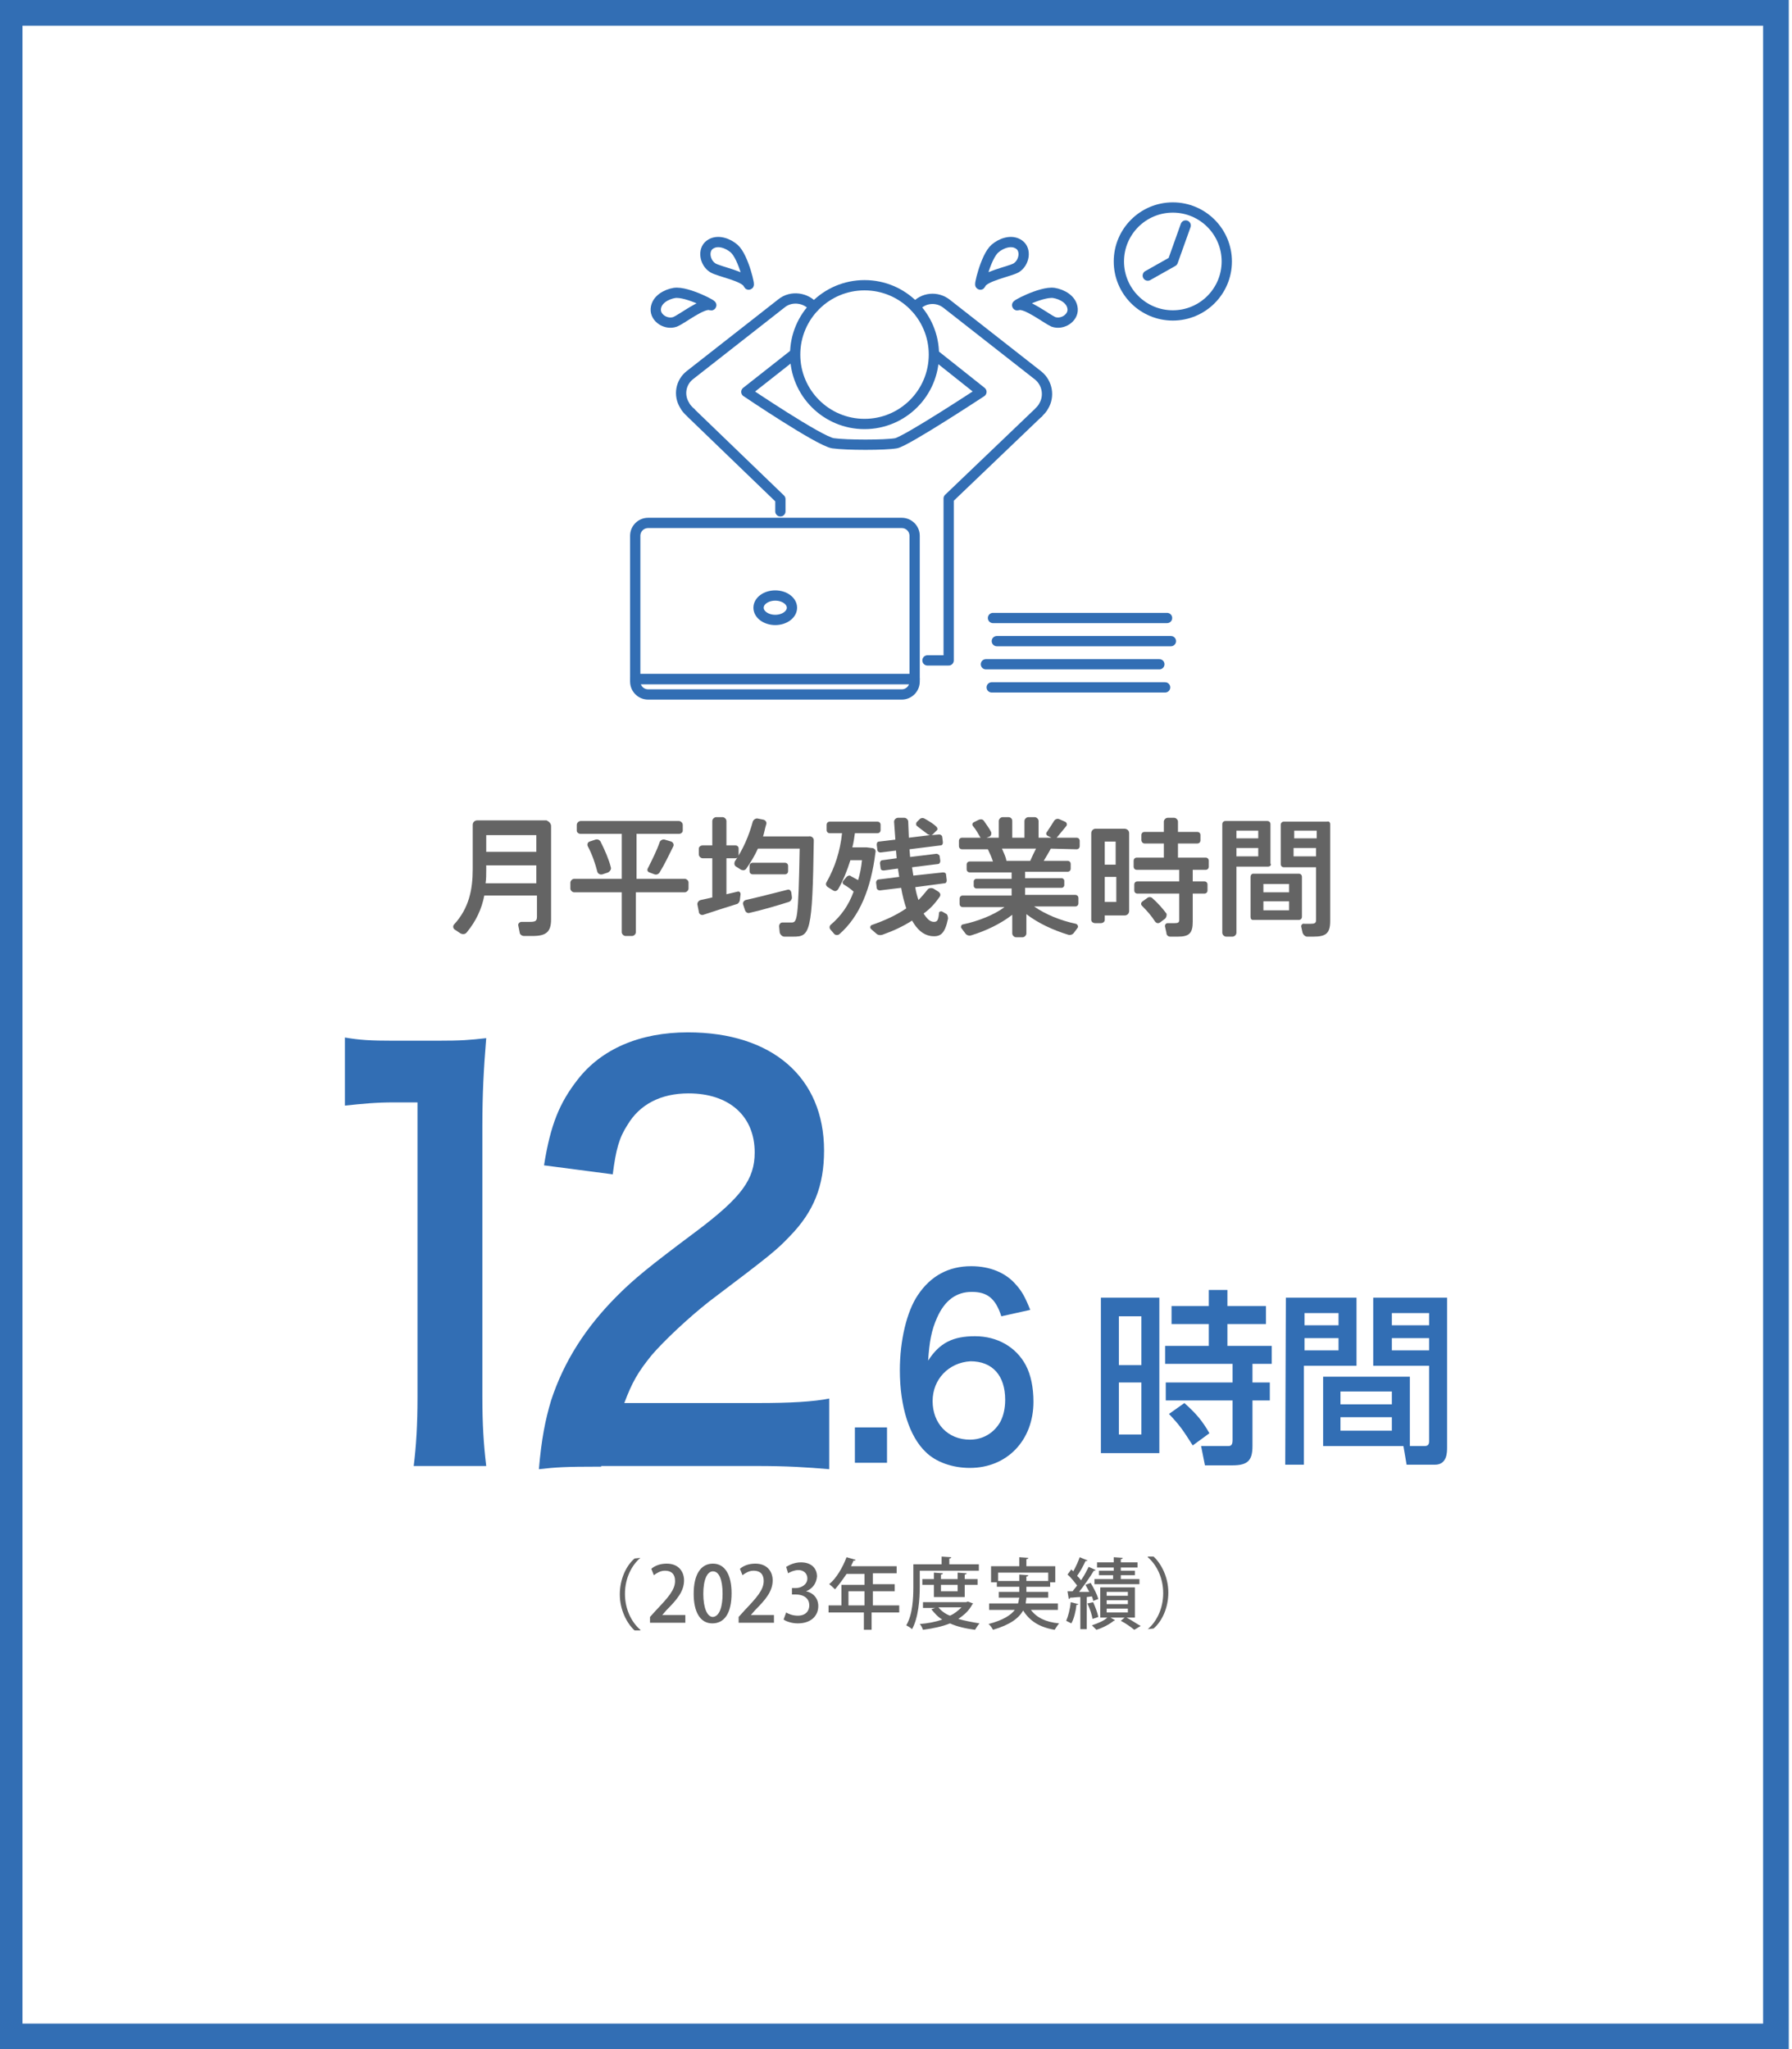 <?xml version="1.0" encoding="utf-8"?>
<!-- Generator: Adobe Illustrator 28.3.0, SVG Export Plug-In . SVG Version: 6.00 Build 0)  -->
<svg version="1.1" id="_レイヤー_2" xmlns="http://www.w3.org/2000/svg" xmlns:xlink="http://www.w3.org/1999/xlink" x="0px"
	 y="0px" width="279px" height="319px" viewBox="0 0 279 319" style="enable-background:new 0 0 279 319;" xml:space="preserve">
<style type="text/css">
	.st0{fill:none;stroke:#326EB4;stroke-width:4;stroke-miterlimit:10;}
	.st1{fill:#646464;}
	.st2{fill:none;stroke:#326EB4;stroke-width:1.6;stroke-linecap:round;stroke-linejoin:round;stroke-miterlimit:10;}
	.st3{fill:none;stroke:#326EB4;stroke-width:1.6;stroke-linecap:round;stroke-linejoin:round;stroke-miterlimit:10;}
	.st4{fill:none;stroke:#326EB4;stroke-width:1.6;stroke-miterlimit:10;}
	.st5{fill:#326EB4;}
</style>
<rect x="1.5" y="2" class="st0" width="275" height="315"/>
<g>
	<g>
		<path class="st1" d="M85.8,128.6v14.5c0,2-0.8,2.6-2.9,2.6c-0.4,0-0.9,0-1.3,0s-0.7-0.3-0.7-0.6l-0.2-1c-0.1-0.3,0.2-0.6,0.5-0.6
			c0.4,0,0.9,0,1.3,0c0.8,0,1.1-0.1,1.1-0.8v-3.3h-8.2c-0.4,2.1-1.3,4-2.7,5.7c-0.2,0.3-0.6,0.4-1,0.2l-0.9-0.6
			c-0.3-0.2-0.3-0.6-0.1-0.8c2.3-2.5,2.9-5.4,2.9-8.6v-6.9c0-0.4,0.3-0.7,0.7-0.7h10.8C85.5,127.9,85.8,128.2,85.8,128.6z
			 M83.5,137.5v-2.8h-7.8v0.8c0,0.7,0,1.3-0.1,2H83.5z M75.7,130v2.6h7.8V130H75.7z"/>
		<path class="st1" d="M107.2,137.4v0.9c0,0.3-0.3,0.6-0.6,0.6H99v6.2c0,0.3-0.3,0.6-0.6,0.6h-1c-0.3,0-0.6-0.3-0.6-0.6v-6.2h-7.4
			c-0.3,0-0.6-0.3-0.6-0.6v-0.9c0-0.3,0.3-0.6,0.6-0.6h7.4v-7h-6.4c-0.3,0-0.6-0.2-0.6-0.5v-0.9c0-0.3,0.3-0.6,0.6-0.6h15.3
			c0.3,0,0.6,0.3,0.6,0.6v0.9c0,0.3-0.3,0.5-0.6,0.5h-6.6v7h7.6C107,136.9,107.2,137.1,107.2,137.4z M93,135.7
			c-0.3-1.2-0.8-2.7-1.5-4c-0.1-0.3,0-0.6,0.3-0.7l0.9-0.3c0.3-0.1,0.6,0,0.8,0.3c0.7,1.4,1.3,2.8,1.6,4c0.1,0.3-0.1,0.6-0.4,0.8
			l-0.9,0.3C93.4,136.2,93.1,136,93,135.7z M104.5,131c0.3,0.1,0.5,0.5,0.3,0.8c-0.6,1.2-1.3,2.7-2.1,4c-0.2,0.3-0.5,0.4-0.8,0.3
			l-0.8-0.3c-0.3-0.1-0.4-0.4-0.2-0.7c0.7-1.4,1.4-2.8,1.8-4c0.1-0.3,0.5-0.5,0.8-0.4L104.5,131z"/>
		<path class="st1" d="M115.2,140c0,0.3-0.2,0.6-0.4,0.7c-1.6,0.5-3.8,1.2-5.3,1.7c-0.3,0.1-0.7-0.1-0.7-0.5l-0.2-1
			c-0.1-0.3,0.1-0.7,0.5-0.8l1.8-0.4v-6.1h-1.5c-0.3,0-0.6-0.3-0.6-0.6v-0.9c0-0.3,0.3-0.5,0.6-0.5h1.5v-3.8c0-0.3,0.3-0.6,0.6-0.6
			h1c0.3,0,0.6,0.3,0.6,0.6v3.8h1.4c0.3,0,0.5,0.2,0.5,0.5v0.9c0,0.3-0.2,0.6-0.5,0.6h-1.4v5.6l1.7-0.4c0.3-0.1,0.5,0.1,0.5,0.4
			L115.2,140z M126.7,130.8c-0.2,14.5-0.6,15-3.2,15c-0.4,0-0.9,0-1.4,0c-0.3,0-0.6-0.3-0.7-0.6l-0.1-1c0-0.3,0.2-0.6,0.5-0.6
			c0.5,0,1,0,1.4,0c0.9,0,1.1-0.2,1.3-11.5H118c-0.5,1.1-1.1,2.1-1.8,3.1c-0.2,0.3-0.5,0.3-0.8,0.2l-0.8-0.5
			c-0.3-0.2-0.3-0.5-0.2-0.8c1.3-1.9,2.2-4,2.8-6.2c0.1-0.3,0.4-0.5,0.7-0.5l1,0.2c0.3,0.1,0.5,0.4,0.4,0.7
			c-0.2,0.6-0.3,1.3-0.5,1.9h7.1C126.3,130.1,126.7,130.4,126.7,130.8z M122.8,140.4c-1.9,0.6-4.3,1.3-6.1,1.7
			c-0.3,0.1-0.6-0.1-0.7-0.4l-0.3-0.9c-0.1-0.3,0.1-0.6,0.4-0.7c1.8-0.4,4.5-1.1,6.5-1.6c0.3-0.1,0.5,0.1,0.6,0.4l0.1,0.8
			C123.3,140,123.1,140.3,122.8,140.4z M117.2,136.1c-0.3,0-0.5-0.2-0.5-0.5v-0.8c0-0.3,0.2-0.5,0.5-0.5h5c0.3,0,0.5,0.2,0.5,0.5
			v0.8c0,0.3-0.2,0.5-0.5,0.5H117.2z"/>
		<path class="st1" d="M136.3,132.7c-0.7,5.7-2.5,10-5.6,12.7c-0.2,0.2-0.6,0.2-0.8,0l-0.6-0.7c-0.2-0.2-0.2-0.6,0.1-0.8
			c1.5-1.3,2.7-2.9,3.5-5.1c-0.4-0.4-1-0.8-1.5-1.1c-0.2-0.1-0.3-0.4-0.1-0.6l0.5-0.6c0.2-0.2,0.5-0.3,0.7-0.1l1.1,0.6
			c0.3-1,0.5-2,0.6-3.1h-1.8c-0.5,1.6-1.1,3.1-1.9,4.5c-0.2,0.3-0.5,0.4-0.8,0.2l-0.8-0.5c-0.3-0.2-0.4-0.5-0.2-0.8
			c1.3-2.3,2.1-4.8,2.4-7.6h-1.9c-0.3,0-0.5-0.2-0.5-0.5v-0.8c0-0.3,0.2-0.5,0.5-0.5h7.4c0.3,0,0.5,0.2,0.5,0.5v0.8
			c0,0.3-0.2,0.5-0.5,0.5h-3.5c-0.1,0.7-0.2,1.5-0.4,2.2h2.2l0.8,0.1C136.2,132,136.4,132.4,136.3,132.7z M147.6,143
			c-0.5,2.4-1.2,2.9-2.7,2.7c-1.2-0.2-2.1-1-2.9-2.4c-1.4,0.9-2.9,1.6-4.6,2.2c-0.3,0.1-0.7,0.1-1-0.2l-0.8-0.7
			c-0.2-0.2-0.1-0.5,0.1-0.6c2-0.7,3.8-1.5,5.4-2.6c-0.3-0.9-0.6-2-0.8-3.2l-3.3,0.4c-0.3,0-0.5-0.2-0.5-0.4l-0.1-0.8
			c0-0.3,0.2-0.5,0.4-0.5l3.2-0.4l-0.2-1.3l-2.2,0.3c-0.3,0-0.5-0.1-0.5-0.4l-0.1-0.7c0-0.2,0.1-0.5,0.4-0.5l2.2-0.3l-0.1-1.2
			l-2.4,0.3c-0.3,0-0.5-0.2-0.5-0.4l-0.1-0.8c0-0.3,0.1-0.5,0.4-0.5l2.5-0.3l-0.2-2.8c0-0.3,0.3-0.6,0.6-0.6h1
			c0.3,0,0.6,0.3,0.6,0.6l0.1,2.5l3.3-0.4c-0.1,0-0.2-0.1-0.3-0.1c-0.5-0.4-1.1-0.8-1.7-1.3c-0.2-0.1-0.2-0.4-0.1-0.6l0.5-0.5
			c0.2-0.2,0.5-0.2,0.7-0.1c0.7,0.4,1.4,0.8,1.9,1.3c0.2,0.2,0.2,0.5,0,0.6l-0.6,0.6L145,130l1.2-0.1c0.3,0,0.5,0.2,0.5,0.4l0.1,0.8
			c0,0.3-0.1,0.5-0.4,0.5l-4.8,0.6l0.1,1.2l4.1-0.5c0.2,0,0.5,0.2,0.5,0.4l0.1,0.7c0,0.2-0.1,0.5-0.4,0.5l-4,0.5l0.2,1.3l4.6-0.5
			c0.3,0,0.5,0.1,0.5,0.4l0.1,0.8c0,0.3-0.1,0.5-0.4,0.5l-4.5,0.6c0.1,0.7,0.3,1.4,0.5,2c0.5-0.5,1-1.1,1.4-1.6
			c0.2-0.3,0.6-0.3,0.9-0.2l0.8,0.5c0.3,0.2,0.4,0.5,0.2,0.8c-0.7,1-1.5,1.9-2.5,2.6c0.5,0.8,1,1.3,1.6,1.3c0.5,0,0.7-0.2,0.8-1.4
			c0-0.2,0.3-0.3,0.5-0.2l0.7,0.4C147.5,142.4,147.6,142.7,147.6,143z"/>
		<path class="st1" d="M163.6,132.1c-0.3,0.6-0.7,1.2-1.1,1.9h3.7c0.3,0,0.5,0.2,0.5,0.5v0.7c0,0.3-0.2,0.5-0.5,0.5h-6.6v1h5.7
			c0.2,0,0.4,0.2,0.4,0.4v0.7c0,0.2-0.2,0.4-0.4,0.4h-5.7v1.1h7.8c0.3,0,0.5,0.2,0.5,0.5v0.8c0,0.3-0.2,0.5-0.5,0.5H161
			c1.7,1.2,4.1,2.2,6.5,2.7c0.3,0.1,0.4,0.4,0.3,0.6l-0.6,0.8c-0.2,0.3-0.6,0.4-0.9,0.3c-2.3-0.7-4.7-1.8-6.5-3.2v3
			c0,0.3-0.3,0.6-0.6,0.6h-1c-0.3,0-0.6-0.3-0.6-0.6v-2.9c-1.8,1.4-4.1,2.5-6.4,3.2c-0.3,0.1-0.7,0-0.9-0.3l-0.6-0.8
			c-0.2-0.2,0-0.6,0.2-0.6c2.4-0.5,4.9-1.5,6.5-2.7h-6.5c-0.3,0-0.5-0.2-0.5-0.5v-0.8c0-0.3,0.2-0.5,0.5-0.5h7.6v-1.1H152
			c-0.2,0-0.4-0.2-0.4-0.4v-0.7c0-0.2,0.2-0.4,0.4-0.4h5.5v-1H151c-0.3,0-0.5-0.2-0.5-0.5v-0.7c0-0.3,0.2-0.5,0.5-0.5h3.6
			c-0.2-0.6-0.5-1.3-0.8-1.9h-4c-0.3,0-0.5-0.2-0.5-0.5v-0.8c0-0.3,0.2-0.5,0.5-0.5h2.9l-0.1-0.1c-0.3-0.5-0.6-1.1-1.1-1.7
			c-0.2-0.2-0.1-0.5,0.1-0.6l0.8-0.4c0.3-0.1,0.6-0.1,0.8,0.2c0.4,0.6,0.8,1.1,1.1,1.7c0.1,0.3,0,0.6-0.2,0.7l-0.5,0.2h1.9v-2.6
			c0-0.3,0.3-0.6,0.6-0.6h0.9c0.3,0,0.6,0.2,0.6,0.6v2.6h1.9v-2.6c0-0.3,0.3-0.6,0.6-0.6h1c0.3,0,0.6,0.3,0.6,0.6v2.6h2l-0.6-0.3
			c-0.2-0.1-0.3-0.4-0.1-0.6c0.4-0.6,0.8-1.2,1.1-1.7c0.2-0.3,0.5-0.4,0.8-0.3l0.9,0.4c0.3,0.1,0.4,0.5,0.2,0.7
			c-0.4,0.5-0.9,1.1-1.4,1.7l-0.1,0.1h3.1c0.3,0,0.5,0.2,0.5,0.5v0.8c0,0.3-0.2,0.5-0.5,0.5L163.6,132.1L163.6,132.1z M161.3,132.1
			H156c0.3,0.7,0.6,1.3,0.7,1.9h3.7C160.7,133.3,161,132.7,161.3,132.1z"/>
		<path class="st1" d="M175.8,129.7v12.1c0,0.4-0.3,0.7-0.7,0.7H172v0.7c0,0.3-0.3,0.5-0.6,0.5h-0.9c-0.3,0-0.6-0.2-0.6-0.5v-13.5
			c0-0.4,0.3-0.7,0.7-0.7h4.4C175.5,129,175.8,129.3,175.8,129.7z M172,131v3.6h1.7V131H172z M173.8,140.4v-3.9H172v3.9H173.8z
			 M185.7,135.4v1.8h1.8c0.3,0,0.5,0.2,0.5,0.5v0.9c0,0.3-0.2,0.5-0.5,0.5h-1.8v4.4c0,1.8-0.6,2.3-2.3,2.3c-0.4,0-0.8,0-1.2,0
			c-0.3,0-0.6-0.2-0.6-0.6l-0.2-0.9c-0.1-0.3,0.1-0.6,0.4-0.6c0.3,0,0.7,0,1.1,0c0.5,0,0.7-0.1,0.7-0.5v-4.1h-6.5
			c-0.3,0-0.5-0.2-0.5-0.5v-0.9c0-0.3,0.2-0.5,0.5-0.5h6.5v-1.8H177c-0.3,0-0.5-0.2-0.5-0.5V134c0-0.3,0.2-0.5,0.5-0.5h4.2v-2.2h-3
			c-0.3,0-0.5-0.3-0.5-0.5V130c0-0.3,0.2-0.5,0.5-0.5h3v-1.6c0-0.3,0.3-0.6,0.6-0.6h1c0.3,0,0.6,0.3,0.6,0.6v1.6h3
			c0.3,0,0.5,0.2,0.5,0.5v0.8c0,0.3-0.2,0.5-0.5,0.5h-3v2.2h4.3c0.3,0,0.5,0.2,0.5,0.5v0.9c0,0.3-0.2,0.5-0.5,0.5H185.7z M181.4,143
			l-0.8,0.6c-0.3,0.2-0.6,0.1-0.8-0.2c-0.5-0.8-1.2-1.6-2-2.4c-0.2-0.2-0.2-0.5,0.1-0.7l0.7-0.5c0.2-0.2,0.6-0.2,0.8,0
			c0.9,0.8,1.6,1.6,2.2,2.4C181.7,142.4,181.6,142.8,181.4,143z"/>
		<path class="st1" d="M197.4,134.9h-4.9v10.3c0,0.3-0.3,0.6-0.6,0.6h-1c-0.3,0-0.6-0.3-0.6-0.6v-16.9c0-0.3,0.2-0.5,0.5-0.5h6.5
			c0.3,0,0.5,0.2,0.5,0.5v6.1C198,134.7,197.7,134.9,197.4,134.9z M192.5,129.3v1.2h3.4v-1.2H192.5z M195.9,133.3V132h-3.4v1.3
			H195.9z M202.7,142.7c0,0.3-0.2,0.5-0.5,0.5h-7.1c-0.3,0-0.4-0.2-0.4-0.5v-6.2c0-0.3,0.2-0.5,0.4-0.5h7.1c0.3,0,0.5,0.2,0.5,0.5
			V142.7z M200.7,137.6h-4v1.3h4V137.6z M200.7,140.3h-4v1.4h4V140.3z M207.1,128.3v15.1c0,1.9-0.7,2.4-2.6,2.4h-1
			c-0.3,0-0.6-0.3-0.7-0.6l-0.2-0.9c-0.1-0.3,0.2-0.6,0.5-0.5c0.3,0,0.7,0,0.9,0c0.7,0,0.9-0.1,0.9-0.6V135h-5
			c-0.3,0-0.5-0.2-0.5-0.5v-6.1c0-0.3,0.2-0.5,0.5-0.5h6.7C206.9,127.8,207.1,128,207.1,128.3z M201.5,129.3v1.2h3.5v-1.2H201.5z
			 M204.9,133.3V132h-3.5v1.3H204.9z"/>
	</g>
</g>
<g>
	<line class="st2" x1="154.6" y1="96.2" x2="181.7" y2="96.2"/>
	<line class="st2" x1="155.2" y1="99.8" x2="182.3" y2="99.8"/>
	<line class="st2" x1="154.4" y1="107" x2="181.4" y2="107"/>
	<line class="st2" x1="153.5" y1="103.4" x2="180.5" y2="103.4"/>
	<ellipse class="st3" cx="182.6" cy="40.7" rx="8.4" ry="8.4"/>
	<polyline class="st2" points="184.6,35.1 182.6,40.7 178.7,42.9 	"/>
	<g>
		<path class="st2" d="M142.4,105.7H98.9V83.4c0-1.1,0.9-2,2-2h39.5c1.1,0,2,0.9,2,2V105.7z"/>
		<path class="st2" d="M142.4,105.7H98.9v0.4c0,1.1,0.9,2,2,2h39.5c1.1,0,2-0.9,2-2V105.7z"/>
		<ellipse class="st4" cx="120.7" cy="94.6" rx="2.6" ry="1.9"/>
		<g>
			<g>
				<circle class="st2" cx="134.6" cy="55.2" r="10.8"/>
				<path class="st2" d="M145.5,55.2l7.3,5.8c0,0-11.7,7.7-13.3,8c-1.7,0.3-7.7,0.3-9.8,0c-2.1-0.3-13.5-8-13.5-8l7.5-5.9"/>
				<path class="st2" d="M144.4,102.8h3.3V77.6l13.8-13.2c0.1-0.1,0.2-0.1,0.2-0.2c0.3-0.3,0.6-0.6,0.8-1c0.9-1.5,0.6-3.5-0.8-4.7
					l-14.3-11.2c-1.5-1.2-3.7-1-4.9,0.5"/>
				<path class="st2" d="M126.7,47.8c-1.2-1.5-3.5-1.8-5-0.6l-14.3,11.2c-1.4,1.1-1.8,3.1-0.8,4.7c0.2,0.4,0.5,0.7,0.8,1
					c0.1,0.1,0.2,0.1,0.2,0.2l13.9,13.4v1.9"/>
			</g>
			<g>
				<path class="st2" d="M116.5,44.2c0.4,0.9-0.7-4.2-2.2-5.5c-0.9-0.8-2.6-1.5-3.8-0.6c-1.1,0.8-0.8,2.8,0.5,3.6
					C112,42.3,116,43,116.5,44.2z"/>
				<path class="st2" d="M110.6,47.5c1,0.3-3.6-2.2-5.6-1.9c-1.2,0.2-2.8,1-2.9,2.5c-0.1,1.4,1.6,2.5,3,2
					C106.3,49.6,109.4,47.1,110.6,47.5z"/>
			</g>
			<g>
				<path class="st2" d="M152.7,44.2c-0.4,0.9,0.7-4.2,2.2-5.5c0.9-0.8,2.6-1.5,3.8-0.6c1.1,0.8,0.8,2.8-0.5,3.6
					C157.1,42.3,153.2,43,152.7,44.2z"/>
				<path class="st2" d="M158.5,47.5c-1,0.3,3.6-2.2,5.6-1.9c1.2,0.2,2.8,1,2.9,2.5c0.1,1.4-1.6,2.5-3,2
					C162.9,49.6,159.7,47.1,158.5,47.5z"/>
			</g>
		</g>
	</g>
</g>
<g>
	<g>
		<path class="st1" d="M99.7,242.5c-1.3,1.1-2.4,3.1-2.4,5.6c0,2.5,1.1,4.5,2.4,5.6v0.1h-0.9c-1.2-1.1-2.3-3.2-2.3-5.6
			s1-4.5,2.3-5.6L99.7,242.5L99.7,242.5z"/>
		<path class="st1" d="M106.7,252.6h-5.5v-0.9l0.9-1c1.9-2,3-3.2,3-4.6c0-0.9-0.4-1.6-1.6-1.6c-0.7,0-1.3,0.4-1.7,0.7l-0.4-1
			c0.6-0.5,1.4-0.8,2.4-0.8c1.9,0,2.7,1.3,2.7,2.6c0,1.7-1.1,3-2.7,4.6l-0.7,0.8v0h3.6V252.6z"/>
		<path class="st1" d="M108,248.1c0-3,1.1-4.7,3-4.7c1.9,0,2.9,1.8,2.9,4.6c0,3.1-1.1,4.7-3,4.7C109,252.7,108,250.9,108,248.1z
			 M112.5,248.1c0-2.1-0.5-3.5-1.5-3.5c-0.9,0-1.5,1.3-1.5,3.5c0,2.2,0.6,3.6,1.5,3.6C112.1,251.6,112.5,249.9,112.5,248.1z"/>
		<path class="st1" d="M120.4,252.6H115v-0.9l0.9-1c1.9-2,3-3.2,3-4.6c0-0.9-0.4-1.6-1.6-1.6c-0.7,0-1.3,0.4-1.7,0.7l-0.4-1
			c0.6-0.5,1.4-0.8,2.4-0.8c1.9,0,2.7,1.3,2.7,2.6c0,1.7-1.1,3-2.7,4.6l-0.7,0.8v0h3.6V252.6z"/>
		<path class="st1" d="M125.5,247.7c1,0.2,1.9,1,1.9,2.3c0,1.5-1.1,2.7-3.2,2.7c-0.9,0-1.8-0.3-2.2-0.6l0.4-1.1
			c0.3,0.2,1,0.5,1.8,0.5c1.3,0,1.8-0.8,1.8-1.6c0-1.2-1-1.7-2.1-1.7h-0.6v-1h0.6c0.8,0,1.8-0.5,1.8-1.5c0-0.7-0.5-1.3-1.4-1.3
			c-0.6,0-1.3,0.3-1.6,0.5l-0.3-1c0.5-0.3,1.3-0.7,2.3-0.7c1.7,0,2.5,1,2.5,2.2C127.1,246.5,126.5,247.3,125.5,247.7L125.5,247.7z"
			/>
		<path class="st1" d="M140,249.9v1.1h-4.3v2.7h-1.2V251H129v-1.1h2v-3.2h3.6V245h-2.8c-0.6,0.9-1.2,1.7-1.8,2.4
			c-0.2-0.2-0.6-0.6-0.9-0.8c1.1-0.9,2.1-2.6,2.7-4.2l1.4,0.4c0,0.1-0.1,0.2-0.3,0.1c-0.1,0.3-0.3,0.6-0.4,0.9h7.1v1.1h-3.7v1.7h3.4
			v1.1h-3.4v2.2H140z M132.1,249.9h2.5v-2.2h-2.5V249.9z"/>
		<path class="st1" d="M143.2,244.6v2.4c0,1.9-0.2,4.8-1.2,6.6c-0.2-0.2-0.7-0.5-0.9-0.6c1-1.7,1.1-4.2,1.1-6v-3.5h4.4v-1.2l1.5,0.1
			c0,0.1-0.1,0.2-0.3,0.2v0.9h4.6v1H143.2z M150.7,249.3l0.8,0.3c0,0.1-0.1,0.1-0.1,0.1c-0.5,1-1.3,1.7-2.2,2.3
			c1,0.3,2.1,0.5,3.3,0.7c-0.2,0.2-0.5,0.7-0.7,1c-1.5-0.2-2.8-0.5-3.9-1c-1.2,0.5-2.7,0.8-4.2,1c-0.1-0.3-0.3-0.7-0.5-0.9
			c1.2-0.1,2.4-0.3,3.5-0.7c-0.7-0.4-1.2-1-1.7-1.6l0.6-0.2h-1.9v-0.9h6.7L150.7,249.3z M150.2,248.6h-4.8v-1.9h-1.8v-0.9h1.8v-1
			l1.4,0.1c0,0.1-0.1,0.2-0.3,0.2v0.7h2.6v-1l1.4,0.1c0,0.1-0.1,0.2-0.3,0.2v0.7h2v0.9h-2V248.6z M146.1,250.2c0.4,0.5,1,1,1.8,1.3
			c0.7-0.3,1.3-0.8,1.8-1.3H146.1z M149.1,246.7h-2.6v1h2.6V246.7z"/>
		<path class="st1" d="M164.7,250.6h-4.2c0.9,1.2,2.3,1.9,4.4,2.1c-0.2,0.2-0.5,0.7-0.7,1c-2.4-0.4-3.9-1.4-4.9-3
			c-0.7,1.2-2,2.2-4.7,3c-0.1-0.2-0.4-0.7-0.7-0.9c2.3-0.6,3.5-1.4,4.1-2.2h-4v-1h4.5c0.1-0.3,0.1-0.6,0.2-0.9h-3.2v-0.9h3.2V247
			h-3.5v-0.7h-0.9v-2.5h4.4v-1.4l1.4,0.1c0,0.1-0.1,0.2-0.3,0.2v1.1h4.5v2.5h-0.8v0.7h-3.7v0.8h3.4v0.9h-3.4c0,0.3-0.1,0.6-0.1,0.9
			h5V250.6z M155.4,246.1h3.3v-1l1.4,0.1c0,0.1-0.1,0.2-0.3,0.2v0.7h3.4v-1.3h-7.8V246.1z"/>
		<path class="st1" d="M167.9,249.7c0,0.1-0.1,0.1-0.3,0.1c-0.1,1-0.4,2.2-0.8,2.9c-0.2-0.1-0.6-0.3-0.8-0.4
			c0.3-0.7,0.6-1.8,0.7-2.9L167.9,249.7z M170.2,249.2c0-0.2-0.1-0.4-0.2-0.7l-0.8,0.1v5h-1v-5c-0.6,0-1.1,0.1-1.6,0.1
			c0,0.1-0.1,0.2-0.2,0.2l-0.2-1.2l0.8,0c0.2-0.3,0.5-0.6,0.7-0.9c-0.4-0.5-0.9-1.2-1.5-1.7l0.6-0.8c0.1,0.1,0.2,0.2,0.3,0.3
			c0.4-0.7,0.8-1.6,1-2.2l1.2,0.5c0,0.1-0.1,0.1-0.3,0.1c-0.3,0.7-0.8,1.6-1.3,2.3c0.2,0.2,0.4,0.4,0.6,0.7c0.5-0.7,0.9-1.5,1.2-2.1
			l1.1,0.5c-0.1,0.1-0.2,0.1-0.3,0.1c-0.6,1-1.5,2.3-2.3,3.3l1.6,0c-0.2-0.4-0.4-0.7-0.6-1.1l0.8-0.3c0.5,0.8,1,1.8,1.2,2.5
			L170.2,249.2z M170.2,249.4c0.3,0.7,0.7,1.7,0.8,2.3c-0.3,0.1-0.5,0.2-0.9,0.3c-0.1-0.6-0.4-1.6-0.8-2.4L170.2,249.4z
			 M176.7,251.8h-1.3c0.8,0.4,1.6,1,2.2,1.3l-1,0.6c-0.5-0.4-1.3-1-2.1-1.4l0.6-0.5h-2.2l0.7,0.4c0,0-0.1,0.1-0.2,0.1
			c-0.6,0.5-1.7,1.1-2.7,1.4c-0.2-0.2-0.5-0.5-0.7-0.7c0.9-0.3,1.9-0.7,2.4-1.2h-1.1v-4.7h5.4V251.8z M173.4,244.5V244h-2.6v-0.8
			h2.6v-0.8l1.4,0.1c0,0.1-0.1,0.2-0.3,0.2v0.5h2.6v0.8h-2.6v0.5h2.2v0.7h-2.2v0.6h2.9v0.8h-7v-0.8h2.9v-0.6h-2.2v-0.7H173.4z
			 M172.3,247.8v0.6h3.3v-0.6H172.3z M172.3,249.1v0.6h3.3v-0.6H172.3z M172.3,250.4v0.6h3.3v-0.6H172.3z"/>
		<path class="st1" d="M178.7,253.6c1.3-1.1,2.4-3.1,2.4-5.6c0-2.5-1.1-4.5-2.4-5.6v-0.1h0.9c1.2,1.1,2.3,3.2,2.3,5.6
			s-1,4.5-2.3,5.6L178.7,253.6L178.7,253.6z"/>
	</g>
</g>
<g>
	<path class="st5" d="M180.5,202v24.2h-9.1V202H180.5z M177.7,204.9h-3.5v7.6h3.5V204.9z M177.7,215.2h-3.5v8.1h3.5V215.2z
		 M195,225.1c0,2.2-0.7,3-3.1,3h-4.3l-0.6-3h4.1c0.4,0,0.8,0,0.8-0.9V218h-10.4v-2.8h10.4v-2.9h-10.5v-2.8h6.8v-3.4h-5.8v-2.8h5.8
		v-2.5h2.9v2.5h6v2.8h-6v3.4h6.9v2.8h-3v2.9h2.7v2.8H195L195,225.1L195,225.1z M185.7,225c-1.6-2.5-2-3.1-3.7-4.9l2.4-1.7
		c1.9,1.7,2.8,2.8,3.9,4.7L185.7,225z"/>
	<path class="st5" d="M200.2,202h11v10.6H203V228h-2.9L200.2,202L200.2,202z M203.1,204.4v1.9h5.3v-1.9H203.1z M203.1,208.3v1.9h5.3
		v-1.9H203.1z M219.5,214.3v10.8H206v-10.8H219.5z M208.7,216.6v2h8v-2H208.7z M208.7,220.6v2.1h8v-2.1H208.7z M222.4,212.6h-8.6
		V202h11.5v23.3c0,0.8,0,2.7-1.9,2.7H219l-0.5-2.9h3.3c0.3,0,0.7-0.1,0.7-0.7v-11.8H222.4z M216.7,204.4v1.9h5.8v-1.9H216.7z
		 M216.7,208.3v1.9h5.8v-1.9H216.7z"/>
	<g>
		<path class="st5" d="M64.4,228.3c0.4-3.2,0.6-6.5,0.6-10.8v-45.9h-3.6c-2.8,0-4.9,0.2-7.7,0.5v-10.6c2.3,0.4,4,0.5,7.5,0.5h6.9
			c3.8,0,4.9-0.1,7.6-0.4c-0.4,4.9-0.6,8.7-0.6,13.7v42.1c0,4.4,0.2,7.4,0.6,10.8H64.4z"/>
		<path class="st5" d="M93.6,228.3c-5.8,0-7,0.1-9.7,0.4c0.4-4.7,1-7.7,1.9-10.7c2-6.1,5.4-11.4,10.3-16.3
			c2.6-2.6,4.9-4.5,12.4-10.1c6.9-5.2,9-8,9-12.2c0-5.7-4-9.2-10.3-9.2c-4.3,0-7.6,1.7-9.5,4.9c-1.3,2-1.8,3.8-2.3,7.7l-10.7-1.4
			c1-6.3,2.4-9.7,5.2-13.3c3.7-4.8,9.7-7.4,17.2-7.4c13.1,0,21.2,7,21.2,18.4c0,5.5-1.6,9.5-5.3,13.3c-2.1,2.2-2.8,2.8-12.6,10.2
			c-3.3,2.6-7,6.1-8.9,8.3c-2.2,2.7-3.1,4.3-4.3,7.5h21c4.7,0,8.5-0.2,10.9-0.7v11c-3.5-0.3-6.5-0.5-11.3-0.5H93.6z"/>
		<path class="st5" d="M133.1,227.7v-5.5h5v5.5H133.1z"/>
		<path class="st5" d="M155.9,204.9c-0.9-2.8-2.2-3.8-4.6-3.8s-4.2,1.3-5.4,4c-0.9,2-1.2,3.8-1.4,6.7c1.8-2.8,3.9-3.8,7.3-3.8
			c3.5,0,6.4,1.7,7.9,4.5c0.8,1.5,1.2,3.5,1.2,5.7c0,6-4.1,10.3-9.9,10.3c-2.7,0-5.3-0.9-6.9-2.5c-2.5-2.4-4-7-4-12.7
			c0-4.7,1.1-9.2,2.8-11.7c2-3,4.8-4.5,8.3-4.5c2.9,0,5.4,1,7,2.9c0.9,1,1.4,1.9,2.2,3.9L155.9,204.9z M145.2,218.1
			c0,3.5,2.4,6,5.8,6c2,0,3.7-1,4.7-2.7c0.5-0.9,0.8-2.1,0.8-3.5c0-3.8-2-6-5.4-6C147.7,212.1,145.2,214.7,145.2,218.1z"/>
	</g>
</g>
</svg>
